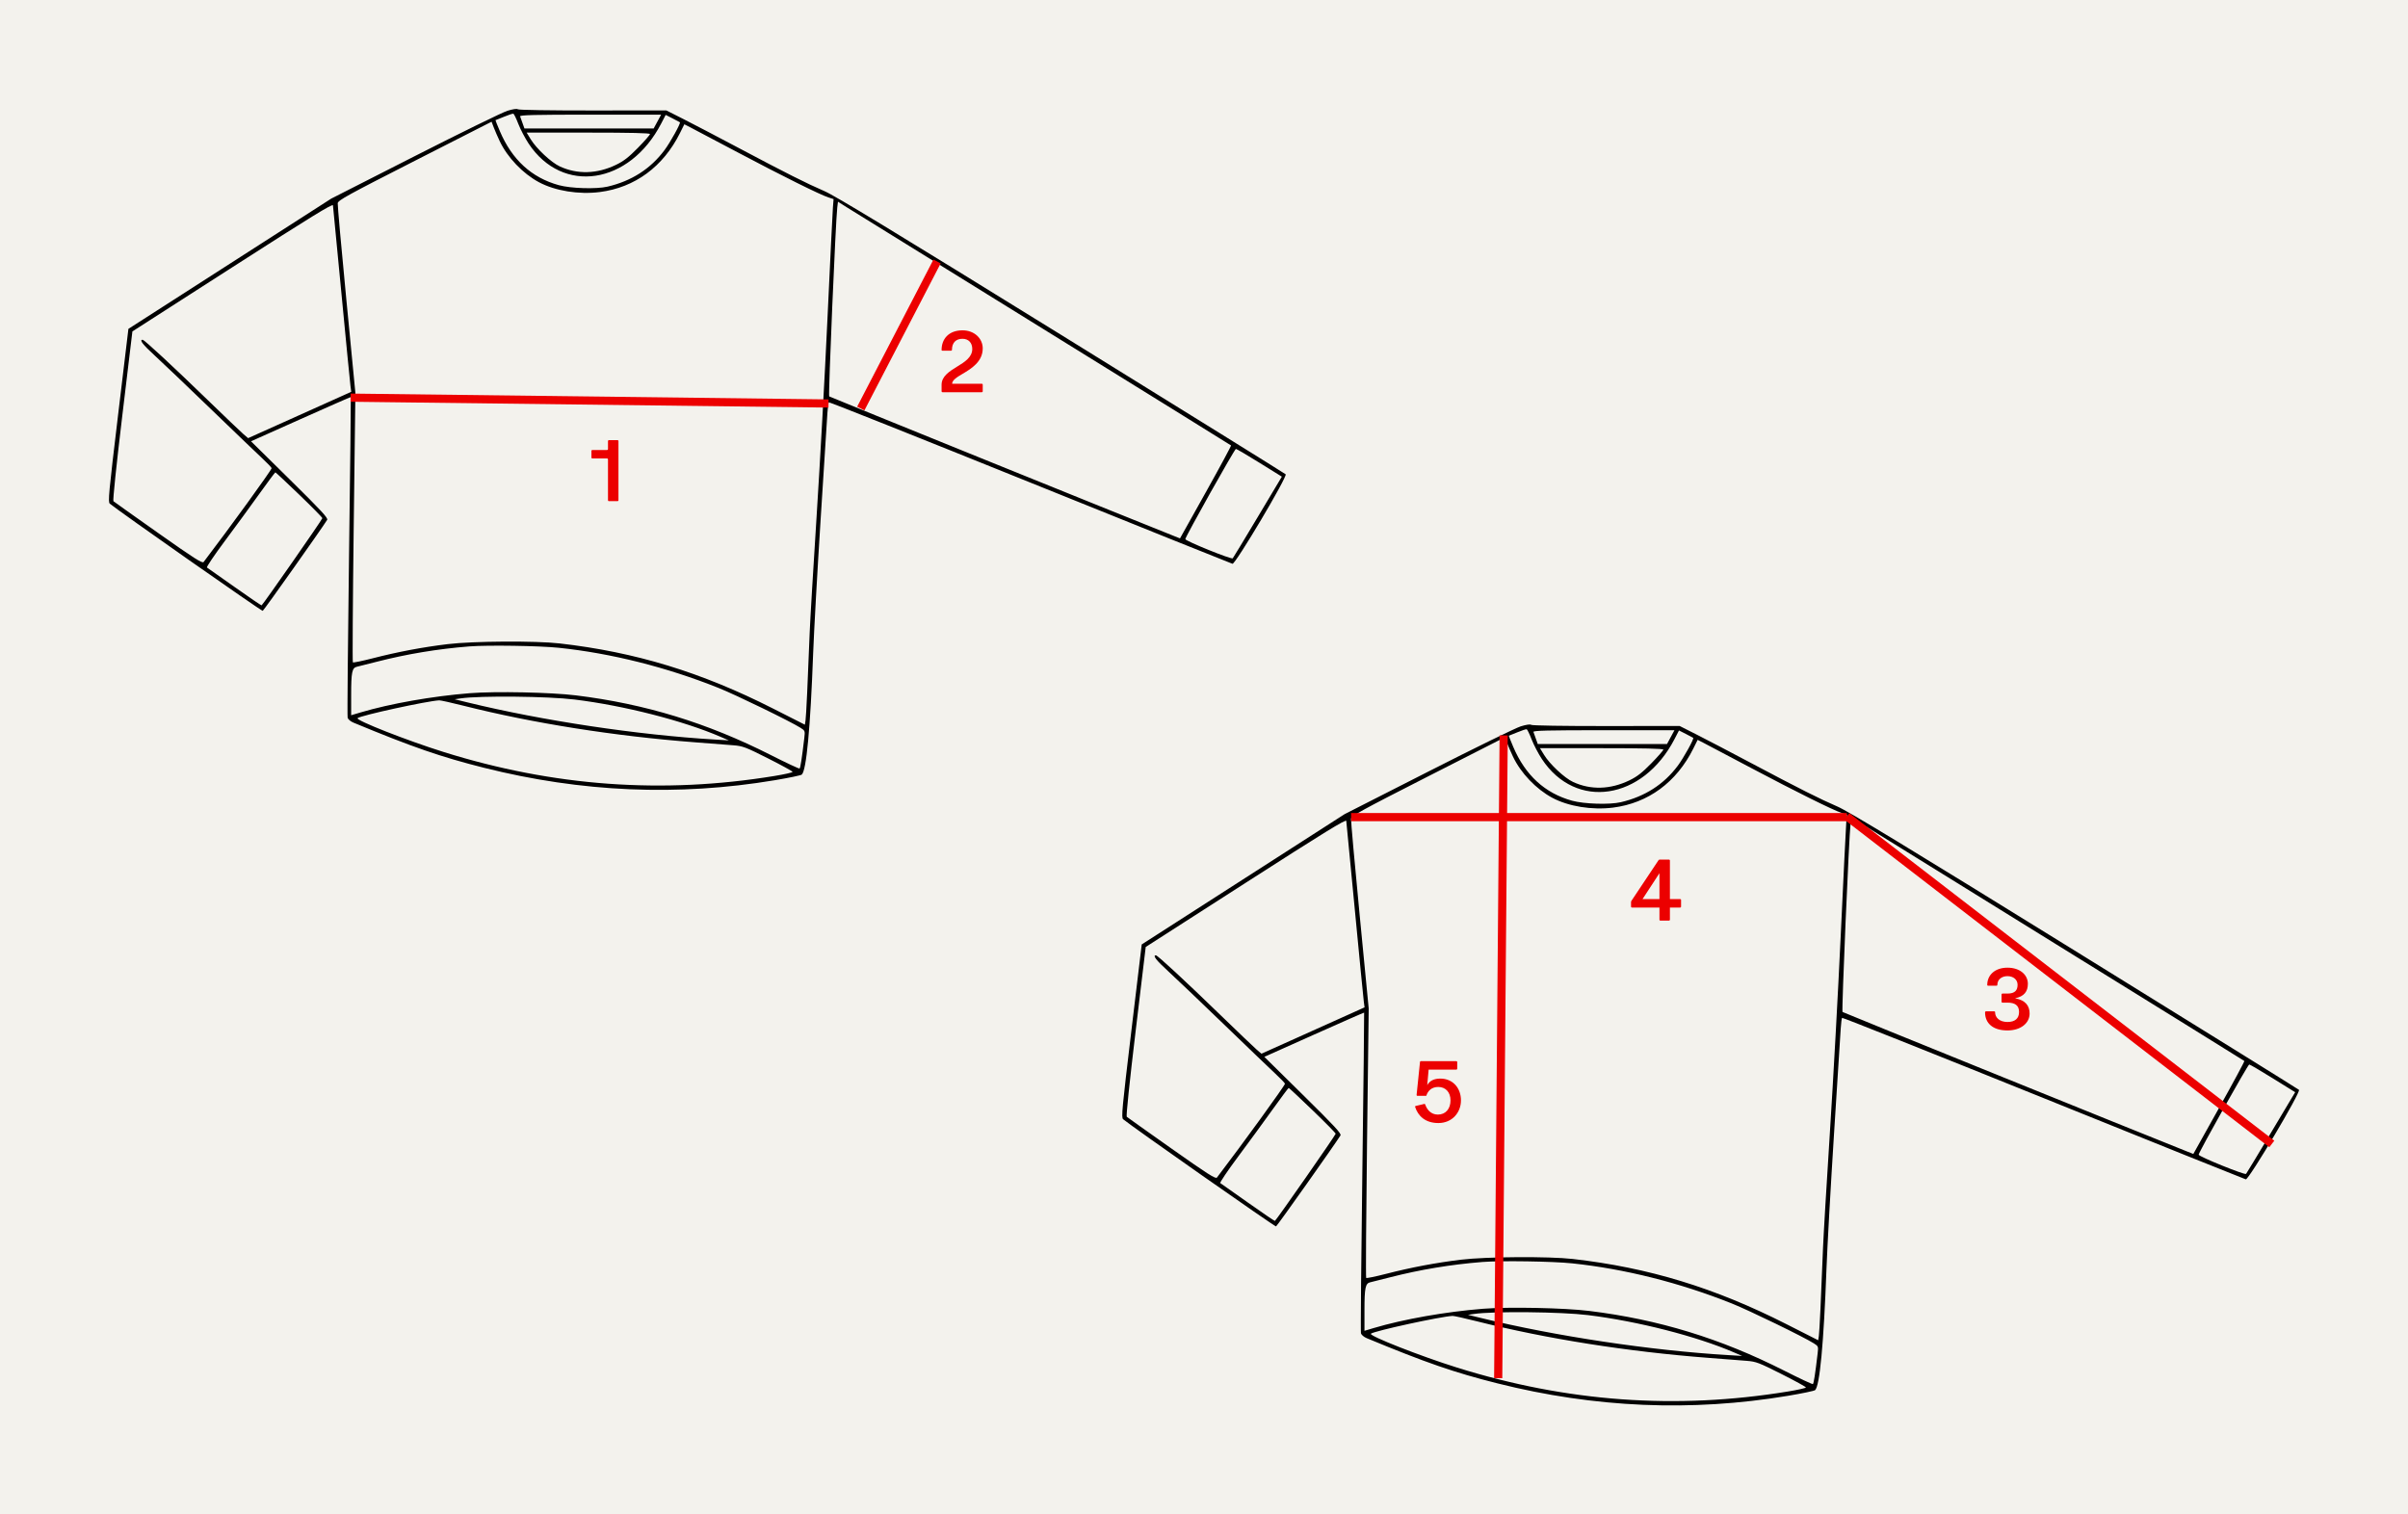 <svg xmlns="http://www.w3.org/2000/svg" fill="none" viewBox="0 0 442 278" height="278" width="442">
<rect fill="#F3F2ED" height="278" width="442"></rect>
<path fill="black" d="M93.141 20.337C92.241 20.615 84.598 24.355 76.156 28.649L60.806 36.457L42.188 48.413L23.57 60.37L21.666 76.248C19.956 90.514 19.802 92.16 20.153 92.458C21.64 93.718 48.024 112.214 48.224 112.136C48.421 112.059 58.981 97.147 60.051 95.435C60.256 95.107 58.98 93.729 53.188 88.02L46.074 81.008L55.202 76.926C60.222 74.681 64.358 72.865 64.392 72.891C64.427 72.917 64.281 86.049 64.066 102.073C63.852 118.097 63.736 131.446 63.809 131.737C63.886 132.047 64.335 132.431 64.89 132.661C75.696 137.142 80.966 138.964 88.863 140.949C106.712 145.437 124.458 146.195 142.208 143.228C144.767 142.8 146.997 142.336 147.164 142.197C148.016 141.484 148.753 133.643 149.258 119.925C149.405 115.951 150.026 104.827 150.639 95.206C151.252 85.584 151.806 76.874 151.871 75.849C151.935 74.825 152.05 73.924 152.125 73.848C152.201 73.772 168.826 80.395 189.07 88.565C209.314 96.735 226.035 103.454 226.228 103.496C226.764 103.613 236.377 87.432 235.989 87.065C235.825 86.91 217.294 75.403 194.808 61.492C164.159 42.533 153.267 35.918 151.3 35.072C148.048 33.673 144.256 31.762 135.383 27.053C131.585 25.037 127.088 22.686 125.391 21.828L122.305 20.27L108.823 20.282C101.062 20.289 95.221 20.197 95.059 20.064C94.883 19.92 94.159 20.023 93.141 20.337ZM95.139 22.739C95.522 23.732 96.369 25.352 97.02 26.339C103.244 35.772 115.549 33.911 121.378 22.655L122.186 21.093L123.454 21.735C124.151 22.087 124.756 22.407 124.8 22.446C124.987 22.612 123.043 26.124 121.963 27.572C119.406 30.999 115.908 33.238 111.51 34.263C109.447 34.743 104.772 34.6 102.562 33.989C97.574 32.611 93.976 29.314 91.757 24.089C91.283 22.974 90.919 22.061 90.949 22.06C90.978 22.059 91.681 21.777 92.512 21.433C93.342 21.088 94.116 20.835 94.232 20.87C94.347 20.906 94.756 21.747 95.139 22.739ZM120.67 22.315L119.986 23.582H108.124H96.262L95.924 22.632C95.738 22.109 95.534 21.538 95.469 21.364C95.376 21.113 98.057 21.047 108.353 21.047H121.355L120.67 22.315ZM91.724 25.91C93.141 28.903 95.961 31.856 98.919 33.445C101.888 35.039 106.236 35.744 110.082 35.255C116.531 34.435 121.74 30.6 124.822 24.404L125.612 22.817L126.676 23.36C127.261 23.659 131.194 25.735 135.415 27.973C143.516 32.268 150.518 35.745 152.075 36.245L153.008 36.545L152.884 38.113C152.816 38.976 152.365 48.182 151.882 58.57C151.4 68.959 150.503 85.273 149.889 94.825C149.276 104.377 148.708 113.904 148.628 115.995C148.287 124.917 147.976 131.515 147.86 132.248L147.737 133.034L141.89 130.069C128.72 123.387 116.653 119.706 102.703 118.115C98.29 117.612 86.84 117.684 82.195 118.244C77.578 118.8 73 119.665 68.399 120.85C66.485 121.343 64.852 121.677 64.768 121.593C64.684 121.509 64.754 110.346 64.924 96.787L65.232 72.134L63.575 55.021C62.663 45.608 61.951 37.633 61.991 37.298C62.055 36.767 63.841 35.785 76.147 29.517L90.231 22.344L90.636 23.407C90.86 23.992 91.349 25.118 91.724 25.91ZM119.311 24.61C119.311 24.757 118.318 25.889 117.106 27.127C115.392 28.875 114.491 29.574 113.067 30.262C109.587 31.942 105.985 32.043 102.753 30.552C101.182 29.828 98.471 27.295 97.414 25.564L96.668 24.343H107.99C115.747 24.343 119.311 24.427 119.311 24.61ZM191.39 60.329C210.344 72.059 225.901 81.707 225.962 81.769C226.023 81.831 223.941 85.696 221.334 90.358L216.594 98.835L215.419 98.368C206.92 94.993 152.348 72.893 152.202 72.767C152.018 72.609 153.39 40.505 153.683 38.103L153.814 37.03L155.372 38.016C156.229 38.558 172.437 48.598 191.39 60.329ZM62.685 54.007C63.516 62.722 64.258 70.318 64.334 70.888L64.473 71.924L62.765 72.694C61.826 73.118 57.567 75.032 53.301 76.948L45.544 80.432L44.696 79.706C44.23 79.306 41.266 76.477 38.11 73.419C31.47 66.985 26.486 62.373 26.173 62.373C25.525 62.373 26.211 63.264 28.408 65.274C29.757 66.509 34.359 70.896 38.634 75.024C42.909 79.152 47.184 83.251 48.133 84.134C49.083 85.017 49.86 85.832 49.86 85.946C49.86 86.27 42.084 96.994 37.376 103.166C37.145 103.469 35.706 102.552 29.072 97.872C24.659 94.759 20.945 92.12 20.819 92.007C20.683 91.886 21.345 85.504 22.446 76.32L24.302 60.838L42.68 49.039C57.12 39.767 61.07 37.338 61.116 37.7C61.149 37.953 61.855 45.291 62.685 54.007ZM231.185 84.952L235.289 87.501L230.868 94.903C228.436 98.974 226.37 102.39 226.276 102.494C226.052 102.743 217.574 99.309 217.574 98.969C217.574 98.541 226.612 82.418 226.857 82.41C226.98 82.406 228.928 83.549 231.185 84.952ZM54.92 90.802C57.258 93.052 59.17 94.996 59.17 95.124C59.17 95.356 48.242 111.035 48.015 111.128C47.948 111.156 45.719 109.638 43.06 107.756C40.402 105.873 38.121 104.265 37.991 104.183C37.861 104.1 39.32 101.933 41.233 99.366C43.145 96.799 45.996 92.902 47.567 90.706C49.138 88.509 50.479 86.712 50.546 86.712C50.614 86.712 52.582 88.553 54.92 90.802ZM102.577 118.916C112.213 119.926 122.349 122.474 131.893 126.287C135.075 127.558 145.088 132.427 146.95 133.61C147.769 134.13 147.786 134.175 147.634 135.464C147.184 139.288 146.921 140.982 146.762 141.081C146.665 141.141 144.27 140.018 141.441 138.585C129.817 132.699 118.433 129.215 105.723 127.654C101.11 127.088 90.931 126.879 86.205 127.255C79.377 127.797 71.62 129.165 66.153 130.793L64.455 131.298V127.53C64.455 123.413 64.622 122.593 65.505 122.397C65.827 122.325 67.449 121.917 69.11 121.49C74.649 120.066 80.325 119.124 86.129 118.664C89.51 118.397 99.007 118.542 102.577 118.916ZM105.471 128.414C114.589 129.535 125.419 132.302 132.27 135.262L133.78 135.914L131.263 135.764C117.022 134.917 99.546 132.295 85.844 128.95L83.453 128.366L84.585 128.201C88.113 127.686 100.588 127.814 105.471 128.414ZM85.037 129.541C97.889 132.779 112.767 135.13 127.615 136.269C130.452 136.487 133.611 136.732 134.636 136.814C136.342 136.95 136.873 137.151 140.989 139.227C143.46 140.472 145.481 141.584 145.481 141.698C145.481 141.812 143.981 142.151 142.147 142.45C121.616 145.804 101.592 144.352 81.451 138.052C74.721 135.947 65.227 132.215 65.632 131.835C66.154 131.345 78.487 128.656 80.633 128.565C80.882 128.554 82.863 128.993 85.037 129.541Z" clip-rule="evenodd" fill-rule="evenodd"></path>
<path fill="black" d="M279.141 133.337C278.241 133.615 270.598 137.355 262.156 141.649L246.806 149.457L228.188 161.413L209.57 173.37L207.666 189.248C205.956 203.514 205.802 205.16 206.153 205.458C207.64 206.718 234.024 225.214 234.224 225.136C234.421 225.059 244.981 210.147 246.051 208.435C246.256 208.107 244.98 206.729 239.188 201.02L232.074 194.008L241.202 189.926C246.222 187.681 250.357 185.865 250.392 185.891C250.427 185.917 250.28 199.049 250.066 215.073C249.852 231.097 249.736 244.446 249.809 244.737C249.886 245.047 250.335 245.431 250.89 245.661C261.696 250.142 266.966 251.964 274.863 253.949C292.712 258.437 310.458 259.195 328.208 256.228C330.767 255.8 332.997 255.336 333.164 255.197C334.016 254.484 334.753 246.643 335.258 232.925C335.405 228.951 336.026 217.827 336.639 208.206C337.252 198.584 337.806 189.874 337.871 188.849C337.935 187.825 338.05 186.924 338.125 186.848C338.201 186.772 354.826 193.395 375.07 201.565C395.314 209.735 412.035 216.454 412.228 216.496C412.764 216.613 422.377 200.432 421.989 200.065C421.825 199.91 403.294 188.403 380.808 174.492C350.159 155.533 339.267 148.918 337.3 148.072C334.048 146.673 330.256 144.762 321.383 140.053C317.585 138.036 313.088 135.685 311.391 134.828L308.305 133.27L294.823 133.282C287.062 133.289 281.221 133.197 281.059 133.064C280.883 132.92 280.159 133.023 279.141 133.337ZM281.139 135.739C281.522 136.732 282.369 138.352 283.02 139.339C289.244 148.772 301.549 146.911 307.378 135.655L308.186 134.094L309.454 134.735C310.151 135.087 310.756 135.407 310.8 135.446C310.987 135.612 309.043 139.124 307.963 140.572C305.406 143.999 301.908 146.238 297.51 147.263C295.447 147.743 290.772 147.6 288.562 146.99C283.574 145.611 279.976 142.314 277.757 137.089C277.283 135.974 276.919 135.061 276.949 135.06C276.978 135.06 277.681 134.777 278.512 134.433C279.342 134.088 280.116 133.835 280.232 133.87C280.347 133.906 280.756 134.747 281.139 135.739ZM306.67 135.315L305.986 136.582H294.124H282.262L281.924 135.632C281.738 135.109 281.533 134.538 281.469 134.364C281.376 134.113 284.057 134.047 294.353 134.047H307.355L306.67 135.315ZM277.724 138.91C279.141 141.903 281.961 144.856 284.919 146.445C287.888 148.039 292.236 148.744 296.082 148.255C302.531 147.435 307.74 143.6 310.822 137.404L311.612 135.817L312.676 136.36C313.261 136.659 317.194 138.735 321.415 140.973C329.516 145.268 336.518 148.745 338.075 149.245L339.008 149.545L338.884 151.113C338.816 151.976 338.365 161.182 337.882 171.57C337.4 181.959 336.503 198.274 335.889 207.825C335.276 217.377 334.708 226.904 334.628 228.995C334.287 237.917 333.976 244.515 333.86 245.248L333.737 246.034L327.89 243.069C314.72 236.387 302.653 232.706 288.703 231.115C284.29 230.612 272.84 230.684 268.195 231.244C263.578 231.8 259 232.665 254.399 233.85C252.485 234.343 250.851 234.677 250.768 234.593C250.684 234.509 250.754 223.346 250.924 209.787L251.232 185.134L249.575 168.021C248.663 158.608 247.951 150.633 247.991 150.298C248.055 149.766 249.841 148.785 262.147 142.517L276.231 135.344L276.636 136.407C276.86 136.992 277.349 138.118 277.724 138.91ZM305.311 137.61C305.311 137.757 304.318 138.889 303.106 140.127C301.392 141.875 300.491 142.574 299.067 143.262C295.587 144.941 291.985 145.043 288.753 143.552C287.182 142.828 284.471 140.295 283.414 138.564L282.668 137.343H293.99C301.747 137.343 305.311 137.427 305.311 137.61ZM377.39 173.329C396.344 185.059 411.901 194.707 411.962 194.769C412.023 194.831 409.941 198.696 407.334 203.358L402.594 211.835L401.419 211.369C392.92 207.993 338.348 185.893 338.202 185.767C338.018 185.609 339.39 153.505 339.683 151.103L339.814 150.03L341.372 151.016C342.229 151.558 358.437 161.598 377.39 173.329ZM248.685 167.006C249.516 175.722 250.258 183.318 250.334 183.888L250.473 184.924L248.765 185.694C247.826 186.118 243.567 188.032 239.301 189.948L231.544 193.432L230.696 192.706C230.23 192.306 227.266 189.477 224.11 186.419C217.47 179.985 212.486 175.373 212.173 175.373C211.525 175.373 212.211 176.264 214.408 178.274C215.757 179.509 220.359 183.896 224.634 188.024C228.909 192.152 233.183 196.251 234.133 197.134C235.083 198.017 235.86 198.832 235.86 198.946C235.86 199.27 228.084 209.994 223.376 216.166C223.145 216.469 221.706 215.552 215.072 210.872C210.659 207.759 206.945 205.12 206.819 205.007C206.683 204.886 207.345 198.504 208.446 189.32L210.302 173.838L228.68 162.039C243.119 152.768 247.07 150.338 247.116 150.7C247.149 150.953 247.855 158.291 248.685 167.006ZM417.185 197.952L421.289 200.501L416.868 207.903C414.436 211.974 412.37 215.39 412.276 215.494C412.052 215.743 403.574 212.309 403.574 211.969C403.574 211.541 412.612 195.418 412.857 195.41C412.98 195.406 414.928 196.549 417.185 197.952ZM240.92 203.802C243.258 206.052 245.17 207.997 245.17 208.124C245.17 208.356 234.242 224.035 234.015 224.128C233.948 224.156 231.719 222.638 229.06 220.756C226.402 218.873 224.121 217.265 223.991 217.183C223.861 217.1 225.32 214.933 227.233 212.366C229.145 209.799 231.996 205.902 233.567 203.705C235.138 201.509 236.479 199.712 236.546 199.712C236.614 199.712 238.582 201.553 240.92 203.802ZM288.577 231.916C298.213 232.926 308.349 235.474 317.893 239.287C321.075 240.558 331.088 245.427 332.95 246.61C333.769 247.13 333.786 247.175 333.634 248.464C333.184 252.288 332.921 253.982 332.762 254.081C332.665 254.141 330.27 253.018 327.441 251.585C315.817 245.699 304.433 242.215 291.723 240.654C287.11 240.088 276.931 239.879 272.205 240.255C265.377 240.797 257.62 242.165 252.153 243.793L250.455 244.298V240.53C250.455 236.413 250.622 235.593 251.505 235.397C251.827 235.325 253.449 234.917 255.11 234.49C260.649 233.066 266.325 232.124 272.129 231.664C275.51 231.397 285.007 231.542 288.577 231.916ZM291.471 241.414C300.589 242.535 311.419 245.302 318.27 248.262L319.78 248.914L317.263 248.764C303.022 247.917 285.546 245.295 271.844 241.95L269.453 241.366L270.585 241.201C274.113 240.686 286.588 240.814 291.471 241.414ZM271.037 242.541C283.889 245.779 298.767 248.13 313.615 249.269C316.452 249.487 319.611 249.732 320.636 249.814C322.342 249.95 322.873 250.151 326.989 252.227C329.46 253.472 331.481 254.584 331.481 254.698C331.481 254.812 329.981 255.151 328.147 255.45C307.616 258.804 287.592 257.352 267.451 251.052C260.721 248.947 251.227 245.215 251.633 244.835C252.154 244.345 264.487 241.656 266.633 241.565C266.882 241.554 268.863 241.993 271.037 242.541Z" clip-rule="evenodd" fill-rule="evenodd"></path>
<path stroke-width="1.5" stroke="#EC0000" d="M172 48L158 75"></path>
<path stroke-width="1.5" stroke="#EC0000" d="M64.356 72.999L152.077 74.07"></path>
<path stroke-width="1.5" stroke="#EC0000" d="M248 150H339"></path>
<path stroke-width="1.5" stroke="#EC0000" d="M276.006 135L275 253"></path>
<path fill="#EC0000" d="M172.992 72H180.224C180.32 72 180.384 71.936 180.384 71.84V70.608C180.384 70.512 180.32 70.448 180.224 70.448H174.768C174.768 69.792 175.648 69.232 176.688 68.624C178.32 67.664 180.384 66.384 180.384 63.952C180.384 62.16 178.88 60.64 176.672 60.64C174.176 60.64 172.832 62.192 172.832 64.24C172.832 64.336 172.896 64.384 172.992 64.384H174.576C174.672 64.384 174.736 64.32 174.736 64.224C174.736 62.88 175.488 62.192 176.672 62.192C177.792 62.192 178.464 62.944 178.464 64.064C178.464 65.568 177.072 66.464 175.664 67.312C174.256 68.176 172.832 69.088 172.832 70.624V71.84C172.832 71.936 172.896 72 172.992 72Z"></path>
<path fill="#EC0000" d="M108.56 82.768V84C108.56 84.096 108.624 84.16 108.72 84.16H111.44C111.536 84.16 111.6 84.224 111.6 84.32V91.84C111.6 91.936 111.664 92 111.76 92H113.36C113.456 92 113.52 91.936 113.52 91.84V80.96C113.52 80.864 113.456 80.8 113.36 80.8H111.76C111.664 80.8 111.6 80.864 111.6 80.96V82.448C111.6 82.544 111.536 82.608 111.44 82.608H108.72C108.624 82.608 108.56 82.672 108.56 82.768Z"></path>
<path fill="#EC0000" d="M369.872 183.256C371.536 182.936 372.224 182.008 372.224 180.6C372.224 178.952 370.784 177.64 368.48 177.64C366.224 177.64 364.768 178.952 364.768 180.808C364.768 180.904 364.832 180.952 364.928 180.952H366.464C366.56 180.952 366.624 180.904 366.624 180.792C366.624 179.784 367.456 179.192 368.48 179.192C369.536 179.192 370.336 179.816 370.336 180.776C370.336 181.752 369.888 182.392 368.48 182.392H367.552C367.456 182.392 367.392 182.456 367.392 182.552V183.896C367.392 183.992 367.456 184.056 367.552 184.056H368.48C369.824 184.056 370.608 184.536 370.608 185.768C370.608 186.952 369.872 187.608 368.48 187.608C367.04 187.608 366.208 186.808 366.208 185.816C366.208 185.704 366.144 185.656 366.048 185.656H364.528C364.432 185.656 364.368 185.72 364.368 185.816V185.848C364.368 187.832 365.792 189.16 368.48 189.16C370.912 189.16 372.544 187.832 372.544 186.056C372.544 184.696 371.84 183.608 369.872 183.256Z"></path>
<path fill="#EC0000" d="M299.544 166.6C299.448 166.6 299.384 166.536 299.384 166.44V165.592C299.384 165.528 299.416 165.448 299.448 165.384L304.44 157.896C304.488 157.832 304.552 157.8 304.632 157.8H306.36C306.456 157.8 306.52 157.864 306.52 157.96V165.048H308.408C308.504 165.048 308.568 165.112 308.568 165.208V166.44C308.568 166.536 308.504 166.6 308.408 166.6H306.52V168.84C306.52 168.936 306.456 169 306.36 169H304.76C304.664 169 304.6 168.936 304.6 168.84V166.6H299.544ZM301.496 165.048H304.6V160.296L301.496 165.048Z"></path>
<path fill="#EC0000" d="M264.024 206.16C266.568 206.16 268.168 204.208 268.168 202C268.168 199.792 266.728 198 264.376 198C263.224 198 262.424 198.4 261.976 199.2L262.232 196.352H267.32C267.416 196.352 267.48 196.288 267.48 196.192V194.96C267.48 194.864 267.416 194.8 267.32 194.8H260.808C260.712 194.8 260.664 194.832 260.648 194.944L260.024 200.992C260.008 201.088 260.088 201.168 260.184 201.168H261.8C262.088 200.224 262.808 199.536 263.992 199.536C265.32 199.536 266.248 200.464 266.248 202C266.248 203.536 265.368 204.608 263.928 204.608C262.6 204.608 261.896 203.616 261.608 202.768C261.576 202.672 261.512 202.624 261.416 202.656L259.864 203.024C259.768 203.04 259.72 203.104 259.752 203.2C260.28 204.848 261.608 206.16 264.024 206.16Z"></path>
<path stroke-width="1.5" stroke="#EC0000" d="M339 149.871L417 209.997"></path>
</svg>
